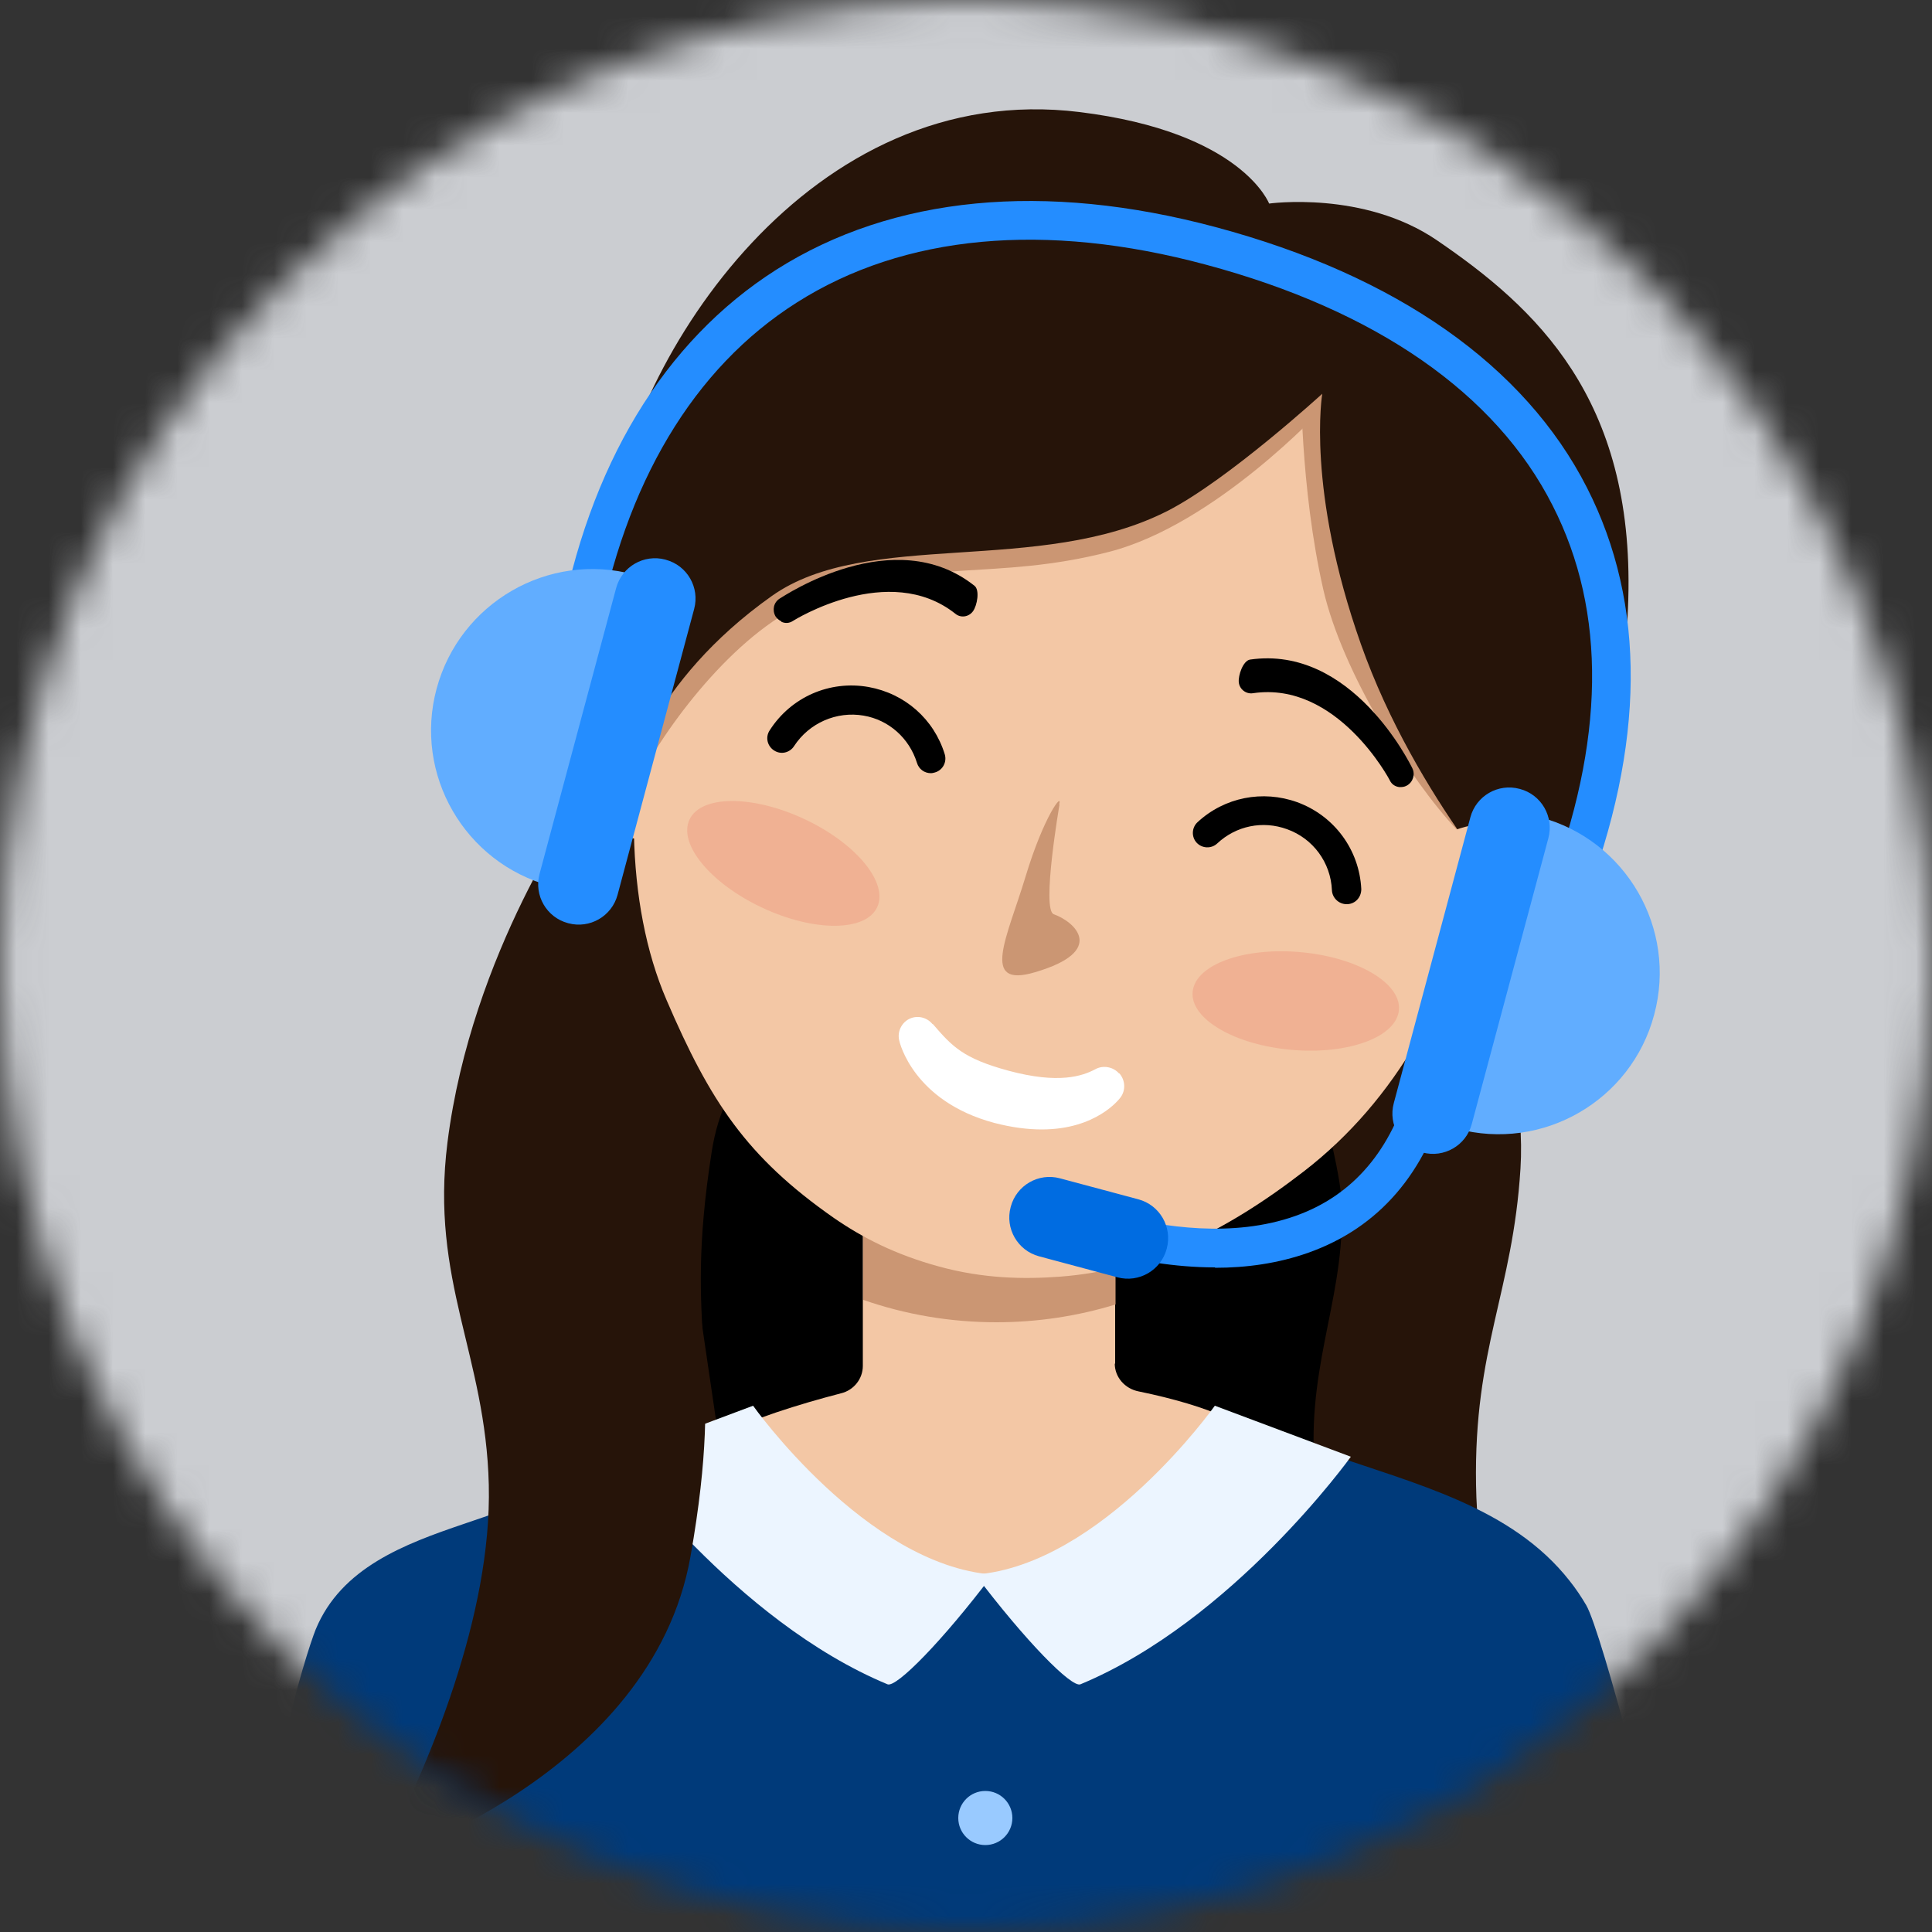 <svg width="60" height="60" viewBox="0 0 60 60" fill="none" xmlns="http://www.w3.org/2000/svg">
<rect x="0" y="0" width="60" height="60" fill="#333333" stroke="none"/>
<mask id="mask0_1228_2297" style="mask-type:luminance" maskUnits="userSpaceOnUse" x="0" y="0" width="60" height="60">
<path d="M30 60C46.569 60 60 46.569 60 30C60 13.431 46.569 0 30 0C13.431 0 0 13.431 0 30C0 46.569 13.431 60 30 60Z" fill="white"/>
</mask>
<g mask="url(#mask0_1228_2297)">
<path d="M60 0H0V60H60V0Z" fill="#CBCDD1"/>
<path d="M45.252 28.068C45.252 28.068 47.46 32.436 47.22 36.288C46.98 40.14 45.768 41.856 45.84 46.116C45.912 50.376 47.508 52.668 47.508 52.668L22.284 54.084L19.176 39.48L17.508 28.068H45.264H45.252Z" fill="#261409"/>
<path d="M19.848 27.852L22.74 47.532L23.64 56.844L43.128 56.004C43.128 56.004 40.992 48.492 40.812 45.336C40.632 42.18 41.844 40.068 41.652 37.176C41.52 35.184 38.916 26.856 38.916 26.856L19.848 27.84V27.852Z" fill="black"/>
<path d="M34.632 42.348V37.524H26.796V42.42C26.796 42.816 26.52 43.176 26.112 43.272C24.816 43.608 23.316 44.076 22.284 44.604C21.996 44.748 24.504 49.14 30.732 49.116C35.928 49.104 38.7 45.156 38.856 44.892C39.18 44.352 37.536 43.656 35.364 43.212C34.932 43.128 34.62 42.768 34.62 42.348H34.632Z" fill="#F3C7A5"/>
<path d="M26.808 40.368C28.116 40.824 29.508 41.064 30.948 41.064C32.22 41.064 33.468 40.872 34.644 40.512V37.884H26.808V40.368Z" fill="#CB9673"/>
<path d="M52.104 60.66C45.684 63.66 37.716 63.6 29.628 63.6C21.54 63.6 16.296 63.588 7.908 62.376C7.908 56.244 9.516 51.324 9.804 50.604C10.596 48.684 12.564 47.952 14.4 47.328C16.344 46.668 18.252 45.984 20.136 45.216C21.348 44.724 22.212 44.364 23.4 43.8C23.556 44.04 23.676 44.22 23.832 44.46C24.576 45.612 25.68 46.704 26.736 47.556C27.732 48.36 29.052 48.816 30.36 48.888C30.432 48.888 30.492 48.888 30.564 48.888C30.852 48.888 31.14 48.888 31.428 48.852C33.9 48.588 35.892 46.728 37.32 44.628C37.524 44.328 37.644 44.16 37.836 43.86C38.892 44.532 39.948 44.688 41.148 45.108C43.968 46.092 46.944 46.8 48.744 49.092C48.936 49.332 49.104 49.584 49.26 49.848C49.74 50.664 51.66 57.984 52.092 60.648L52.104 60.66Z" fill="#003A7A"/>
<path d="M30.6 57.3C31.064 57.3 31.44 56.924 31.44 56.46C31.44 55.996 31.064 55.62 30.6 55.62C30.136 55.62 29.76 55.996 29.76 56.46C29.76 56.924 30.136 57.3 30.6 57.3Z" fill="#99CAFF"/>
<path d="M30.288 48.9C31.848 50.964 33.276 52.416 33.552 52.308C38.292 50.34 41.952 45.24 41.952 45.24L37.728 43.656C37.728 43.656 34.224 48.6 30.288 48.9Z" fill="#ECF5FF"/>
<path d="M30.828 48.9C29.268 50.964 27.84 52.416 27.564 52.308C22.824 50.34 19.164 45.24 19.164 45.24L23.388 43.656C23.388 43.656 26.892 48.6 30.828 48.9Z" fill="#ECF5FF"/>
</g>
<mask id="mask1_1228_2297" style="mask-type:luminance" maskUnits="userSpaceOnUse" x="0" y="0" width="60" height="60">
<path d="M30 60C46.569 60 60 46.569 60 30C60 13.431 46.569 0 30 0C13.431 0 0 13.431 0 30C0 46.569 13.431 60 30 60Z" fill="white"/>
</mask>
<g mask="url(#mask1_1228_2297)">
<path d="M18.024 24.864C18.024 24.864 14.64 29.556 13.896 35.484C13.356 39.78 15.084 42.072 15.18 46.116C15.276 50.16 13.332 54.804 11.772 57.804C11.772 57.804 20.232 55.176 21.444 48.336C22.56 42.012 21.18 41.652 22.104 35.76C22.512 33.144 24.12 32.424 24.12 32.424L19.812 24.972L18.012 24.876L18.024 24.864Z" fill="#261409"/>
<path d="M46.188 26.916C45.108 30.936 43.368 34.152 40.5 36.372C38.016 38.292 35.616 39.444 32.916 39.648C31.776 39.732 30.54 39.708 29.172 39.336C27.804 38.964 26.784 38.436 25.896 37.824C23.184 35.928 22.056 34.212 20.7 31.056C19.416 28.08 19.38 23.94 20.412 20.076C22.716 11.496 29.94 6.228 37.5 8.256C45.06 10.284 48.492 18.324 46.188 26.904V26.916Z" fill="#F3C7A5"/>
<path d="M20.448 26.032C22.061 25.755 23.084 23.868 22.732 21.817C22.38 19.766 20.786 18.328 19.173 18.605C17.56 18.882 16.537 20.769 16.889 22.82C17.241 24.871 18.834 26.309 20.448 26.032Z" fill="#F3C7A5"/>
<path d="M41.064 12.696C41.064 12.696 37.752 16.284 34.452 17.136C30.852 18.06 28.776 17.292 25.236 18.636C23.016 19.476 20.784 22.368 19.836 24.204C19.836 24.204 18.276 21.192 20.784 18.696C23.28 16.2 30.768 14.22 32.964 13.812C35.16 13.404 41.868 10.512 41.868 10.512L41.064 12.696Z" fill="#CB9673"/>
<path d="M40.404 11.712C40.404 11.712 40.368 15.12 41.1 18.324C41.688 20.868 43.764 24.192 45.252 25.776L46.452 24.492L42.024 11.352L40.392 11.712H40.404Z" fill="#CB9673"/>
<path d="M39.396 6.324C39.396 6.324 42.348 5.904 44.628 7.464C47.688 9.552 50.748 12.36 50.568 18.612C50.388 24.864 47.76 27.996 47.4 28.5C47.4 28.5 43.968 24.828 42.264 20.004C40.56 15.18 41.064 12.228 41.064 12.228C41.064 12.228 38.136 14.904 36.264 15.864C32.292 17.892 26.928 16.416 23.976 18.504C20.16 21.204 19.464 24.324 19.464 24.324C19.464 24.324 18.288 20.64 18.876 16.464C19.632 11.016 25.164 2.448 33.528 3.48C38.592 4.104 39.42 6.336 39.42 6.336L39.396 6.324Z" fill="#261409"/>
<path d="M48.122 30.709C49.217 28.947 48.974 26.815 47.578 25.947C46.182 25.079 44.163 25.803 43.067 27.565C41.972 29.326 42.215 31.458 43.611 32.326C45.006 33.194 47.026 32.47 48.122 30.709Z" fill="#F3C7A5"/>
<path d="M32.904 24.984C32.904 24.984 32.34 28.248 32.724 28.392C33.372 28.62 34.392 29.532 32.148 30.192C30.42 30.708 31.284 29.1 31.848 27.228C32.412 25.356 33.012 24.576 32.892 24.984H32.904Z" fill="#CB9673"/>
<path opacity="0.2" d="M43.445 31.366C43.519 30.528 42.144 29.723 40.374 29.568C38.605 29.413 37.111 29.967 37.038 30.806C36.964 31.644 38.339 32.449 40.109 32.604C41.878 32.759 43.372 32.205 43.445 31.366Z" fill="#E75B4B"/>
<path opacity="0.2" d="M27.242 28.173C27.597 27.41 26.581 26.183 24.971 25.432C23.361 24.682 21.768 24.692 21.412 25.454C21.056 26.217 22.073 27.444 23.683 28.195C25.293 28.945 26.886 28.936 27.242 28.173Z" fill="#E75B4B"/>
<path d="M37.728 39.36C36.456 39.36 35.244 39.132 34.296 38.88L34.608 37.716C36.108 38.112 38.292 38.448 40.224 37.764C42.024 37.128 43.224 35.712 43.8 33.576L44.964 33.888C44.28 36.432 42.828 38.124 40.632 38.904C39.684 39.24 38.7 39.372 37.74 39.372L37.728 39.36Z" fill="#248DFF"/>
<path d="M35.353 37.246L32.918 36.594C32.253 36.415 31.568 36.81 31.39 37.476L31.387 37.488C31.208 38.153 31.604 38.838 32.269 39.016L34.703 39.668C35.369 39.847 36.053 39.452 36.232 38.786L36.235 38.774C36.413 38.108 36.018 37.424 35.353 37.246Z" fill="#006CE1"/>
<path d="M49.176 28.104L48.06 27.672C49.848 23.04 49.908 19.008 48.216 15.696C46.452 12.216 42.732 9.636 37.452 8.22C32.46 6.876 28.068 7.284 24.744 9.396C21.54 11.424 19.392 15.024 18.54 19.776L17.364 19.56C18.276 14.46 20.616 10.596 24.108 8.376C27.72 6.084 32.436 5.628 37.764 7.056C43.368 8.556 47.352 11.352 49.284 15.144C51.132 18.768 51.096 23.124 49.176 28.092V28.104Z" fill="#248DFF"/>
<path d="M17.1 27.516C14.424 26.796 12.84 24.048 13.56 21.384C14.28 18.72 17.028 17.124 19.692 17.844L17.1 27.528V27.516Z" fill="#61ADFF"/>
<path d="M20.675 17.383L20.664 17.379C19.998 17.201 19.314 17.596 19.135 18.262L16.756 27.141C16.578 27.806 16.973 28.491 17.639 28.669L17.65 28.672C18.316 28.851 19 28.456 19.179 27.79L21.558 18.911C21.736 18.245 21.341 17.561 20.675 17.383Z" fill="#248DFF"/>
<path d="M45.24 35.052C47.916 35.772 50.664 34.176 51.372 31.512C52.092 28.836 50.496 26.088 47.832 25.38L45.24 35.064V35.052Z" fill="#61ADFF"/>
<path d="M44.167 35.789L44.179 35.792C44.845 35.97 45.529 35.575 45.707 34.909L48.086 26.03C48.265 25.365 47.87 24.68 47.204 24.502L47.192 24.499C46.526 24.32 45.842 24.715 45.664 25.381L43.285 34.26C43.106 34.926 43.501 35.61 44.167 35.789Z" fill="#248DFF"/>
<path d="M24.264 19.296C24.192 19.26 24.132 19.212 24.084 19.14C23.976 18.948 24.024 18.708 24.216 18.588C24.36 18.504 27.768 16.212 30.264 18.192C30.432 18.324 30.348 18.804 30.216 18.984C30.084 19.164 29.832 19.2 29.664 19.056C27.6 17.424 24.66 19.26 24.624 19.284C24.516 19.356 24.384 19.368 24.264 19.308V19.296Z" fill="black"/>
<path d="M43.452 24.444C43.536 24.444 43.608 24.444 43.692 24.396C43.884 24.288 43.956 24.048 43.86 23.856C43.788 23.712 41.976 20.028 38.82 20.484C38.604 20.52 38.448 20.976 38.472 21.192C38.496 21.408 38.7 21.564 38.916 21.528C41.52 21.144 43.152 24.204 43.164 24.24C43.224 24.36 43.332 24.432 43.464 24.444H43.452Z" fill="black"/>
<path d="M28.908 24.012C28.716 24.012 28.536 23.892 28.476 23.688C28.236 22.92 27.6 22.356 26.82 22.224C25.98 22.08 25.128 22.452 24.66 23.172C24.528 23.376 24.252 23.448 24.036 23.304C23.832 23.172 23.76 22.896 23.904 22.68C24.564 21.648 25.764 21.12 26.976 21.336C28.104 21.54 29.004 22.332 29.34 23.424C29.412 23.664 29.28 23.916 29.04 23.988C28.992 24 28.956 24.012 28.908 24.012Z" fill="black"/>
<path d="M41.82 28.08C41.58 28.08 41.376 27.888 41.364 27.648C41.328 26.784 40.776 26.04 39.972 25.752C39.216 25.476 38.388 25.644 37.8 26.196C37.62 26.364 37.332 26.352 37.164 26.172C36.996 25.992 37.008 25.704 37.188 25.536C38.028 24.756 39.216 24.528 40.284 24.912C41.436 25.332 42.216 26.388 42.276 27.612C42.276 27.864 42.096 28.068 41.844 28.08C41.844 28.08 41.832 28.08 41.82 28.08Z" fill="black"/>
<path d="M34.752 33.336C34.572 33.132 34.26 33.072 34.02 33.204C33.612 33.42 32.88 33.672 31.32 33.252C29.904 32.868 29.568 32.496 28.968 31.8H28.956C28.776 31.584 28.476 31.524 28.236 31.644C27.996 31.764 27.864 32.04 27.924 32.304C27.936 32.376 28.368 34.2 30.876 34.872C31.428 35.016 31.92 35.076 32.352 35.076C34.056 35.076 34.764 34.128 34.8 34.08C34.968 33.852 34.944 33.54 34.764 33.336H34.752Z" fill="white"/>
</g>
</svg>
